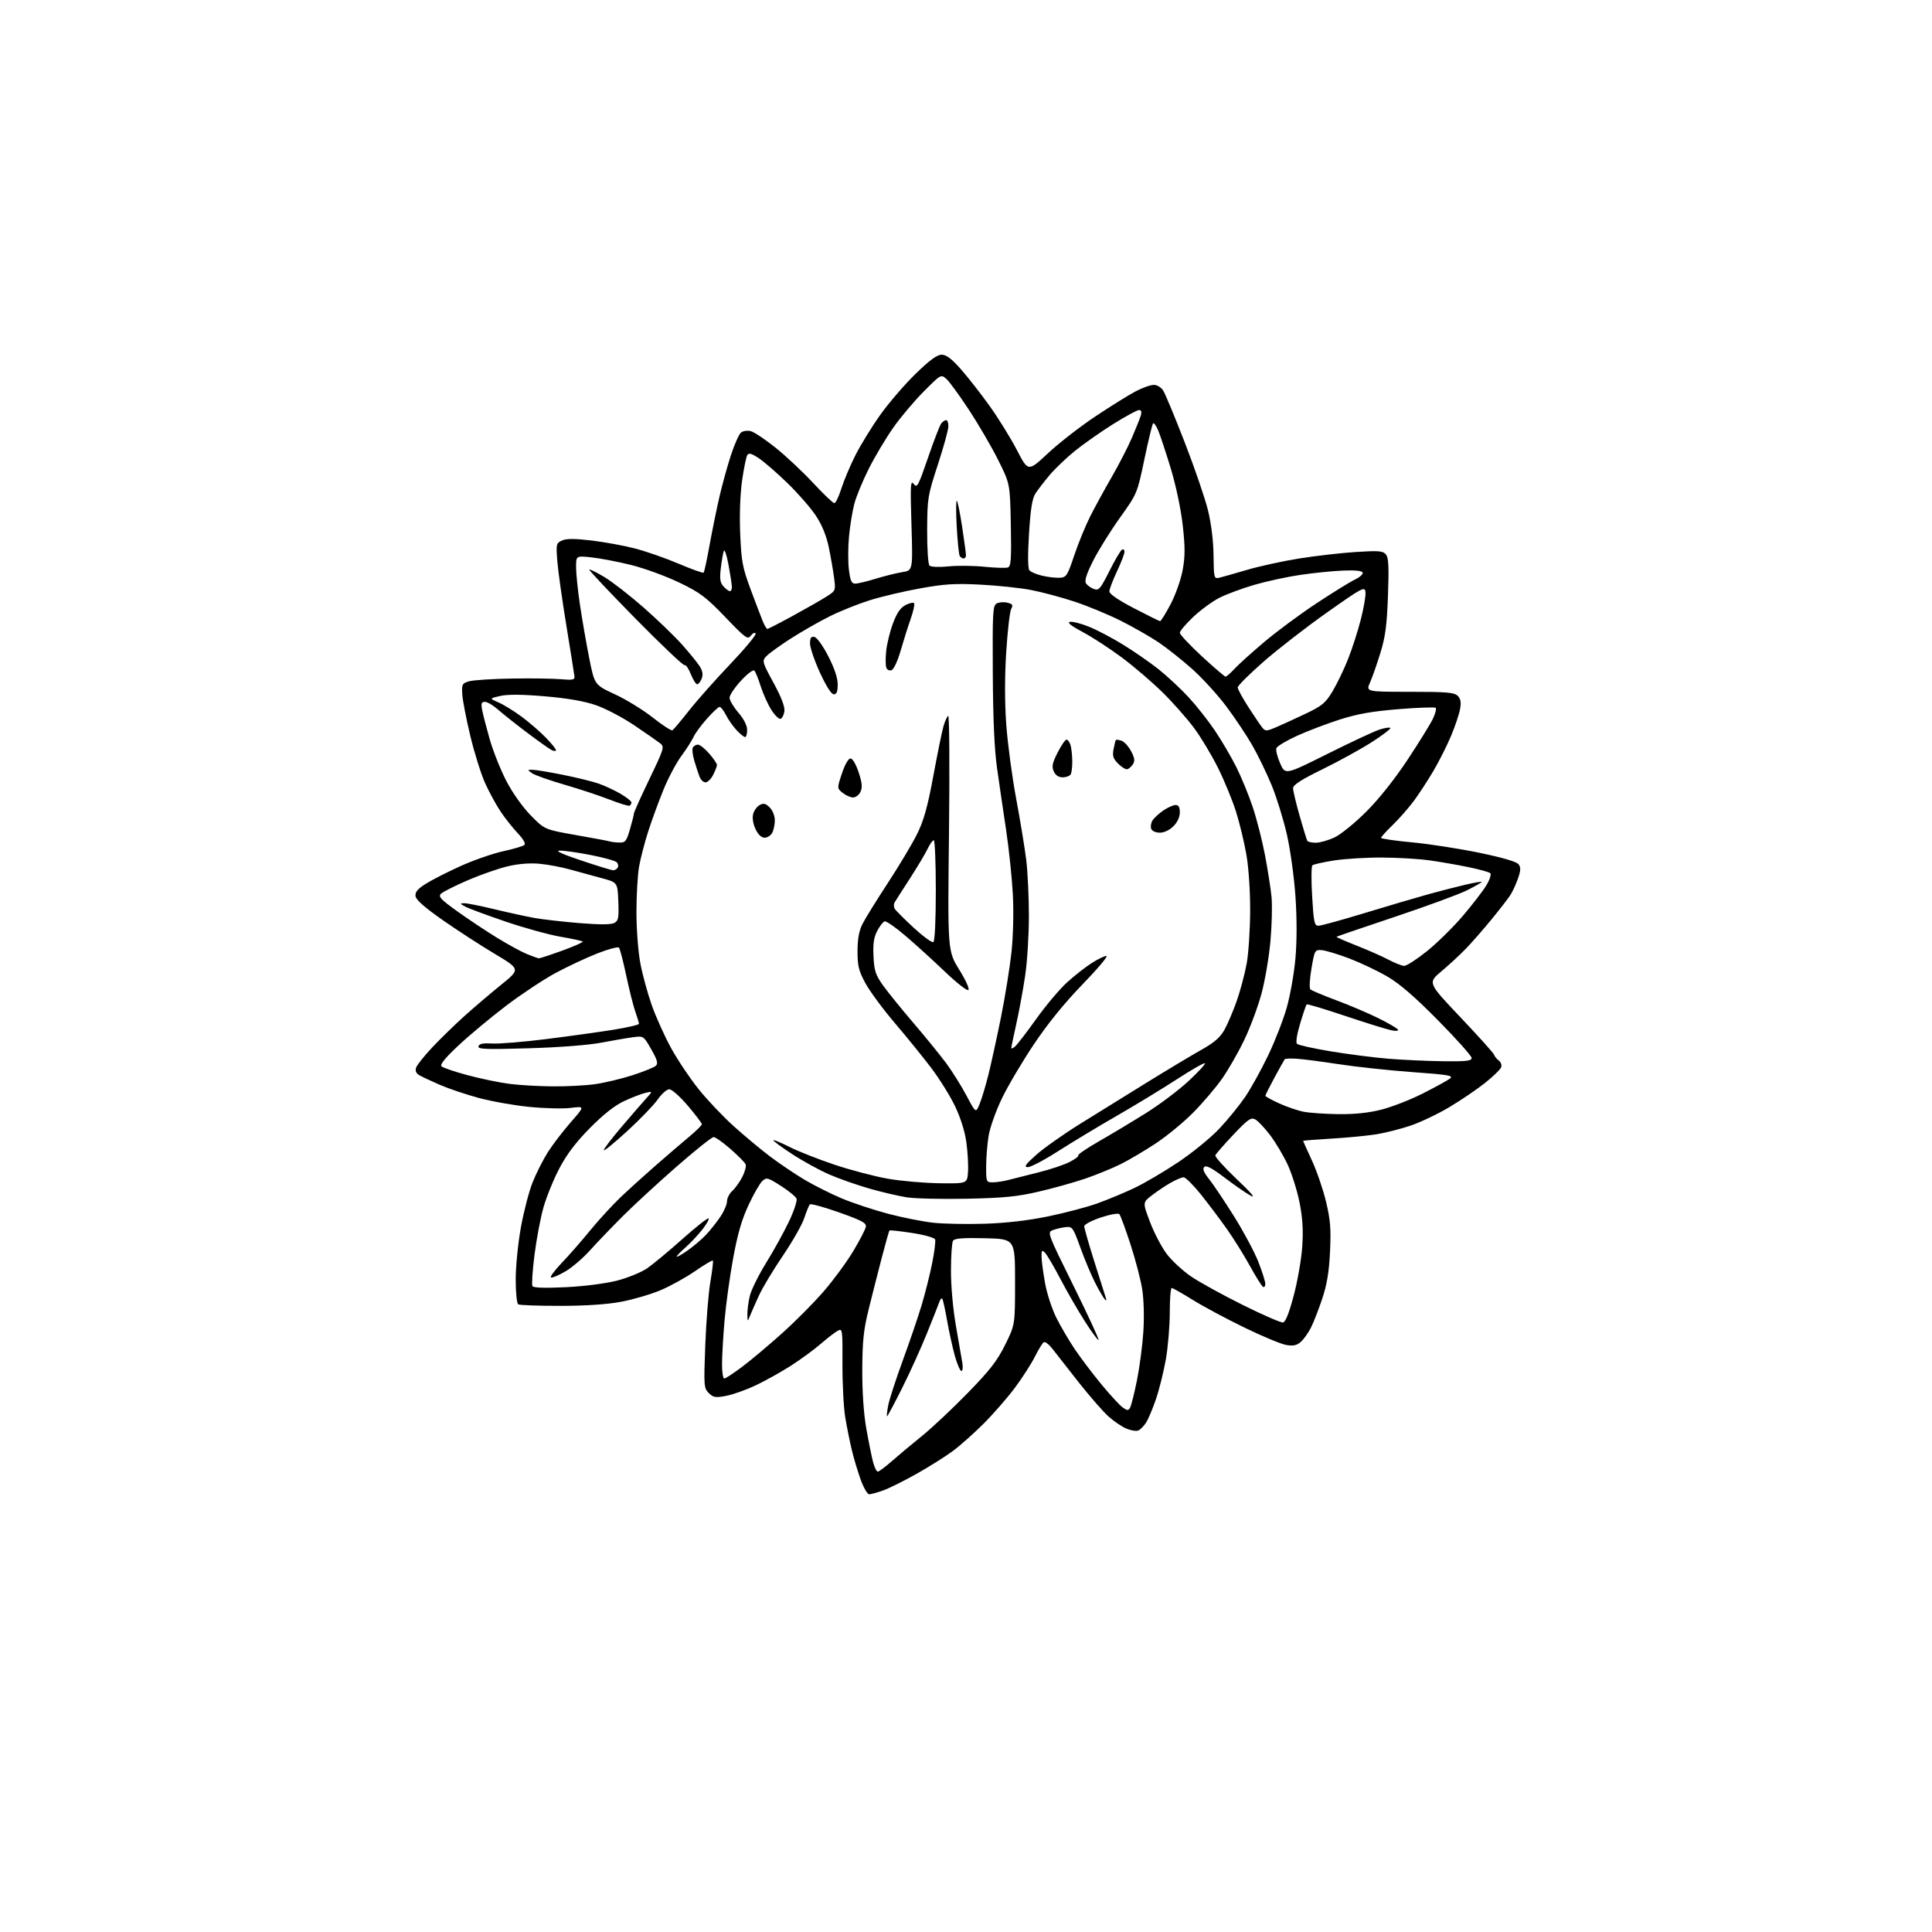 <?xml version="1.0" encoding="UTF-8" standalone="no"?>
<svg 
  version="1.1" 
  xmlns="http://www.w3.org/2000/svg" 
  xmlns:xlink="http://www.w3.org/1999/xlink" 
  xmlns:svg="http://www.w3.org/2000/svg"
  xmlns:rdf="http://www.w3.org/1999/02/22-rdf-syntax-ns#"
  xmlns:cc="http://creativecommons.org/ns#"
  xmlns:dc="http://purl.org/dc/elements/1.1/"
  viewBox="0 0 768 768"
  width="768"
  height="768"
>
<style>svg {background-color: white; }</style>"
<path stroke="none" fill="black" fill-rule="evenodd" d="M345.50,594.00C344.81,594.00 343.30,591.41 342.16,588.25C341.01,585.09 339.42,579.80 338.63,576.50C337.83,573.20 336.66,567.35 336.01,563.50C335.36,559.65 334.86,550.08 334.89,542.23C334.95,528.45 334.88,527.99 333.03,528.99C331.97,529.55 328.94,531.89 326.30,534.17C323.66,536.46 318.35,540.35 314.50,542.83C310.65,545.30 304.35,548.82 300.50,550.65C296.65,552.48 291.31,554.38 288.64,554.88C284.38,555.67 283.53,555.53 281.74,553.74C279.80,551.80 279.74,550.94 280.36,534.60C280.72,525.20 281.63,513.90 282.39,509.50C283.14,505.10 283.59,501.31 283.38,501.09C283.17,500.86 279.96,502.77 276.25,505.33C272.53,507.89 266.34,511.31 262.50,512.92C258.65,514.53 251.68,516.57 247.00,517.46C241.47,518.51 232.99,519.09 222.76,519.10C214.10,519.11 206.56,518.84 206.01,518.50C205.45,518.16 205.00,513.75 205.00,508.62C205.00,503.52 205.92,494.23 207.05,487.97C208.17,481.72 210.27,473.65 211.70,470.05C213.13,466.45 215.87,461.02 217.79,458.00C219.71,454.98 223.81,449.62 226.89,446.10C232.50,439.71 232.50,439.71 226.92,440.40C223.85,440.79 216.42,440.61 210.42,440.01C204.41,439.42 195.37,437.81 190.32,436.45C185.27,435.09 178.30,432.74 174.82,431.23C171.34,429.72 167.66,427.99 166.64,427.39C165.39,426.65 164.98,425.67 165.41,424.40C165.77,423.35 168.63,419.76 171.78,416.40C174.93,413.05 180.65,407.47 184.50,404.00C188.35,400.54 194.96,394.90 199.18,391.49C206.87,385.27 206.87,385.27 196.68,379.18C191.08,375.83 181.78,369.80 176.00,365.77C168.95,360.84 165.40,357.73 165.19,356.27C164.95,354.64 165.95,353.42 169.19,351.36C171.56,349.85 177.77,346.68 182.99,344.32C188.21,341.96 195.86,339.29 199.99,338.39C204.12,337.50 207.93,336.36 208.45,335.88C209.04,335.34 208.03,333.55 205.84,331.25C203.89,329.19 200.83,325.33 199.05,322.69C197.27,320.04 194.50,314.96 192.88,311.40C191.26,307.83 188.62,299.42 187.00,292.71C185.38,285.99 183.93,278.52 183.77,276.10C183.52,271.97 183.69,271.64 186.50,270.82C188.15,270.35 195.80,269.85 203.50,269.73C211.20,269.60 219.97,269.73 223.00,270.00C227.48,270.41 228.48,270.22 228.37,269.00C228.29,268.18 226.86,259.18 225.19,249.00C223.52,238.82 221.88,227.23 221.56,223.23C221.01,216.25 221.08,215.92 223.41,214.86C225.17,214.06 228.36,214.06 235.16,214.86C240.30,215.47 248.10,216.90 252.50,218.05C256.90,219.19 264.71,221.93 269.86,224.12C275.01,226.31 279.44,227.89 279.71,227.63C279.97,227.36 281.02,222.50 282.04,216.82C283.07,211.15 284.84,202.45 285.98,197.50C287.13,192.55 289.20,185.05 290.59,180.83C291.98,176.60 293.76,172.62 294.54,171.96C295.33,171.31 297.08,171.05 298.44,171.39C299.79,171.73 304.27,174.73 308.40,178.05C312.53,181.37 319.24,187.67 323.30,192.05C327.37,196.42 331.13,200.00 331.66,200.00C332.20,200.00 333.45,197.41 334.44,194.25C335.43,191.09 337.94,185.12 340.02,181.00C342.10,176.88 346.56,169.62 349.94,164.88C353.32,160.14 359.62,152.83 363.93,148.63C369.55,143.16 372.49,141.00 374.33,141.00C376.19,141.00 378.28,142.59 382.05,146.87C384.90,150.10 390.06,156.72 393.53,161.57C396.99,166.43 401.83,174.26 404.27,178.97C408.71,187.54 408.71,187.54 416.60,180.17C420.95,176.11 429.45,169.50 435.50,165.48C441.55,161.45 448.70,157.00 451.40,155.58C454.09,154.16 457.35,153.00 458.63,153.00C459.95,153.00 461.57,153.97 462.39,155.25C463.18,156.49 467.04,165.79 470.97,175.91C474.90,186.04 479.06,198.19 480.21,202.91C481.50,208.20 482.34,215.08 482.40,220.82C482.49,229.59 482.62,230.11 484.50,229.70C485.60,229.45 490.55,228.06 495.50,226.59C500.45,225.12 509.90,223.05 516.50,222.00C523.10,220.95 533.24,219.79 539.03,219.42C548.09,218.85 549.74,218.98 550.91,220.39C551.98,221.68 552.16,225.21 551.74,236.77C551.31,248.52 550.71,253.12 548.74,259.50C547.39,263.90 545.54,269.19 544.63,271.25C542.97,275.00 542.97,275.00 560.42,275.00C575.06,275.00 578.11,275.26 579.46,276.60C580.63,277.77 580.88,279.17 580.40,281.85C580.05,283.86 578.44,288.65 576.83,292.50C575.22,296.35 572.05,302.65 569.78,306.50C567.51,310.35 563.98,315.75 561.93,318.50C559.88,321.25 556.14,325.51 553.61,327.96C551.07,330.41 549.00,332.70 549.00,333.06C549.00,333.41 554.51,334.21 561.25,334.84C567.99,335.47 580.02,337.33 588.00,338.98C597.37,340.92 602.92,342.54 603.67,343.58C604.59,344.82 604.52,346.11 603.39,349.32C602.58,351.60 601.20,354.58 600.31,355.93C599.42,357.29 596.10,361.57 592.92,365.45C589.75,369.33 585.21,374.52 582.82,377.00C580.44,379.48 576.03,383.56 573.01,386.09C567.54,390.67 567.54,390.67 580.52,404.35C587.66,411.87 593.69,418.58 593.91,419.26C594.14,419.94 595.00,421.00 595.82,421.61C596.65,422.22 597.05,423.42 596.72,424.30C596.38,425.17 593.49,427.96 590.30,430.50C587.11,433.04 580.74,437.36 576.15,440.10C571.56,442.84 564.58,446.16 560.65,447.48C556.72,448.80 550.62,450.34 547.10,450.91C543.59,451.47 535.60,452.24 529.35,452.61C523.11,452.99 518.00,453.39 518.00,453.51C518.00,453.62 519.58,457.13 521.51,461.31C523.44,465.48 525.96,472.86 527.12,477.70C528.85,484.91 529.13,488.49 528.71,497.50C528.32,505.62 527.51,510.54 525.59,516.31C524.15,520.60 522.14,525.77 521.10,527.81C520.06,529.84 518.28,532.35 517.13,533.38C515.55,534.81 514.16,535.12 511.38,534.67C509.37,534.35 501.82,531.21 494.61,527.70C487.40,524.20 478.14,519.23 474.03,516.66C469.92,514.10 466.20,512.00 465.78,512.00C465.35,512.00 465.00,516.39 465.00,521.75C465.00,527.11 464.30,535.44 463.46,540.26C462.62,545.08 460.86,552.19 459.55,556.06C458.24,559.93 456.43,564.23 455.52,565.60C454.62,566.98 453.23,568.36 452.42,568.67C451.62,568.98 449.51,568.63 447.74,567.89C445.97,567.16 442.75,564.97 440.60,563.03C438.45,561.09 433.14,555.00 428.80,549.50C424.46,544.00 419.78,538.03 418.40,536.23C417.01,534.43 415.45,533.22 414.92,533.55C414.39,533.87 412.80,536.47 411.37,539.32C409.95,542.17 406.36,547.74 403.40,551.71C400.44,555.67 394.86,562.07 391.00,565.93C387.14,569.79 381.62,574.69 378.74,576.82C375.86,578.96 369.40,583.02 364.39,585.85C359.38,588.67 353.36,591.67 351.01,592.49C348.67,593.32 346.18,594.00 345.50,594.00zM348.93,585.00C349.40,585.00 351.97,583.08 354.64,580.73C357.31,578.38 362.65,573.92 366.50,570.82C370.35,567.72 378.48,560.08 384.58,553.84C393.52,544.68 396.40,540.97 399.58,534.55C403.50,526.61 403.50,526.61 403.50,509.55C403.50,492.50 403.50,492.50 391.58,492.22C382.72,492.01 379.45,492.26 378.84,493.22C378.40,493.92 378.02,499.26 378.02,505.08C378.01,511.23 378.83,520.42 380.00,527.08C381.09,533.36 382.24,539.96 382.54,541.75C382.84,543.54 382.68,545.00 382.18,545.00C381.67,545.00 380.51,542.32 379.59,539.05C378.67,535.77 377.28,529.41 376.48,524.90C375.69,520.40 374.82,516.49 374.54,516.21C374.27,515.94 373.75,516.57 373.38,517.61C373.02,518.65 370.79,524.28 368.43,530.13C366.07,535.98 361.63,545.76 358.56,551.88C355.49,558.00 352.82,563.00 352.62,563.00C352.42,563.00 352.62,561.09 353.06,558.75C353.50,556.41 356.08,548.42 358.80,541.00C361.52,533.58 364.90,523.67 366.31,519.00C367.72,514.33 369.62,506.77 370.53,502.22C371.45,497.67 371.98,493.38 371.72,492.70C371.45,492.00 367.45,490.87 362.56,490.12C357.78,489.39 353.73,488.95 353.56,489.15C353.39,489.34 352.01,494.23 350.51,500.00C349.00,505.77 346.66,515.00 345.30,520.50C343.29,528.63 342.82,533.11 342.77,544.50C342.74,553.42 343.32,561.95 344.39,568.00C345.32,573.23 346.52,579.19 347.07,581.25C347.63,583.31 348.46,585.00 348.93,585.00zM449.24,559.54C449.68,558.74 450.90,553.91 451.94,548.80C452.98,543.68 454.13,535.00 454.49,529.50C454.88,523.60 454.70,516.63 454.04,512.50C453.44,508.65 451.32,500.55 449.34,494.50C447.37,488.45 445.40,483.11 444.96,482.64C444.53,482.17 441.21,482.76 437.59,483.97C433.97,485.18 431.00,486.74 431.00,487.45C431.00,488.16 432.82,494.54 435.05,501.62C437.28,508.71 439.34,515.17 439.61,516.00C439.94,516.98 439.78,517.15 439.16,516.50C438.64,515.95 436.96,513.07 435.42,510.10C433.89,507.13 431.23,500.83 429.52,496.10C426.57,487.92 426.28,487.51 423.65,487.80C422.13,487.96 419.83,488.49 418.55,488.98C416.24,489.86 416.32,490.07 426.68,511.03C432.43,522.67 436.94,532.39 436.69,532.64C436.45,532.88 434.01,529.58 431.27,525.29C428.53,521.01 424.17,513.45 421.58,508.50C418.99,503.55 416.23,498.84 415.44,498.04C414.18,496.76 414.00,496.95 414.03,499.54C414.05,501.17 414.68,505.89 415.42,510.04C416.16,514.19 418.20,520.43 419.96,523.92C421.72,527.40 425.01,533.01 427.27,536.37C429.54,539.74 434.27,545.99 437.79,550.26C441.31,554.53 445.14,558.69 446.31,559.50C448.15,560.79 448.53,560.80 449.24,559.54zM287.90,548.00C288.40,548.00 291.61,545.89 295.05,543.30C298.49,540.72 305.62,534.73 310.90,529.99C316.18,525.26 323.66,517.72 327.52,513.24C331.39,508.76 336.65,501.58 339.21,497.30C341.78,493.01 344.01,488.67 344.19,487.66C344.44,486.14 342.56,485.13 333.52,481.94C327.48,479.80 322.26,478.38 321.91,478.78C321.55,479.17 320.56,481.62 319.70,484.22C318.85,486.82 315.00,493.57 311.17,499.22C307.33,504.87 303.06,511.98 301.69,515.00C300.31,518.02 298.72,521.62 298.16,523.00C297.14,525.50 297.14,525.50 297.09,522.50C297.07,520.85 297.49,517.57 298.04,515.22C298.58,512.87 301.50,506.94 304.52,502.05C307.55,497.16 311.64,489.75 313.62,485.58C315.60,481.42 316.96,477.34 316.64,476.51C316.33,475.69 313.54,473.40 310.45,471.43C305.25,468.10 304.71,467.95 303.07,469.44C302.09,470.32 299.63,474.59 297.60,478.93C294.91,484.65 293.22,490.47 291.44,500.15C290.10,507.49 288.55,518.67 288.01,525.00C287.47,531.33 287.02,539.09 287.02,542.25C287.01,545.41 287.41,548.00 287.90,548.00zM510.00,525.71C511.01,525.55 512.42,522.03 514.28,514.99C515.82,509.22 517.34,500.43 517.67,495.46C518.10,488.93 517.80,484.09 516.58,477.96C515.65,473.31 513.54,466.58 511.89,463.01C510.24,459.45 507.11,454.17 504.93,451.29C502.76,448.42 500.09,445.58 499.00,445.00C497.28,444.08 496.14,444.87 490.26,451.08C486.54,455.01 483.33,458.69 483.11,459.27C482.90,459.84 486.73,464.09 491.61,468.72C497.38,474.17 499.33,476.49 497.18,475.31C495.35,474.32 490.69,471.09 486.82,468.15C481.79,464.33 479.49,463.11 478.71,463.89C477.94,464.66 478.49,466.04 480.64,468.73C482.30,470.80 486.74,477.43 490.51,483.45C494.28,489.47 498.62,497.57 500.15,501.45C501.68,505.33 502.95,509.31 502.97,510.31C502.98,511.30 502.58,511.86 502.06,511.54C501.54,511.21 499.20,507.48 496.86,503.23C494.52,498.98 490.39,492.35 487.67,488.50C484.95,484.65 480.30,478.46 477.32,474.75C474.35,471.04 471.28,468.00 470.51,468.00C469.74,468.00 467.40,468.98 465.31,470.19C463.21,471.39 459.86,473.64 457.85,475.19C454.20,478.01 454.20,478.01 457.18,485.84C458.81,490.15 461.81,495.85 463.83,498.51C465.85,501.17 470.19,505.18 473.48,507.42C476.77,509.67 485.99,514.75 493.98,518.72C501.97,522.69 509.18,525.83 510.00,525.71zM224.90,511.68C232.24,511.32 240.74,510.23 245.27,509.07C249.54,507.97 254.94,505.76 257.27,504.16C259.59,502.56 265.91,497.31 271.30,492.50C276.69,487.70 281.35,484.02 281.67,484.33C281.98,484.65 280.83,486.68 279.11,488.86C277.39,491.03 274.41,494.18 272.49,495.87C270.57,497.56 269.00,499.20 269.00,499.52C269.00,499.84 270.91,498.77 273.25,497.14C275.59,495.52 278.92,492.69 280.65,490.85C282.38,489.01 284.97,485.75 286.40,483.61C287.83,481.47 289.00,478.73 289.00,477.52C289.00,476.30 289.95,474.45 291.11,473.40C292.26,472.36 294.06,469.84 295.10,467.81C296.13,465.78 296.72,463.53 296.39,462.81C296.07,462.09 293.37,459.36 290.39,456.75C287.41,454.14 284.39,452.00 283.68,452.00C282.96,452.00 276.34,457.29 268.95,463.75C261.56,470.21 251.91,479.10 247.51,483.50C243.10,487.91 237.25,494.01 234.50,497.07C231.75,500.13 227.37,503.88 224.76,505.40C222.16,506.93 219.58,508.02 219.04,507.84C218.50,507.65 220.43,505.02 223.32,502.00C226.22,498.98 231.34,493.12 234.70,489.00C238.07,484.88 243.45,479.01 246.66,475.96C249.87,472.91 256.10,467.26 260.50,463.42C264.90,459.57 270.86,454.45 273.75,452.05C276.64,449.65 279.00,447.33 279.00,446.90C279.00,446.47 276.50,443.16 273.44,439.56C270.38,435.95 267.06,433.00 266.07,433.00C265.08,433.00 263.02,434.80 261.50,437.00C259.97,439.21 254.51,444.88 249.36,449.60C244.21,454.33 240.00,457.75 240.00,457.22C240.00,456.68 243.22,452.47 247.15,447.87C251.08,443.27 255.46,438.20 256.90,436.61C259.50,433.73 259.50,433.73 256.53,434.44C254.90,434.83 251.08,436.31 248.03,437.73C244.35,439.45 239.83,443.02 234.50,448.42C228.86,454.13 225.27,458.88 222.32,464.51C220.02,468.91 217.19,475.88 216.03,480.00C214.86,484.12 213.26,492.61 212.47,498.86C211.67,505.12 211.31,510.69 211.66,511.26C212.08,511.94 216.66,512.08 224.90,511.68zM391.50,486.45C400.00,486.18 408.71,485.17 416.66,483.53C423.35,482.15 432.12,479.84 436.16,478.39C440.20,476.94 446.79,474.21 450.80,472.31C454.82,470.41 462.73,465.77 468.39,461.98C474.04,458.20 481.43,452.16 484.79,448.56C488.16,444.97 492.75,439.31 495.00,436.00C497.25,432.68 501.31,425.36 504.02,419.73C506.73,414.11 510.09,405.50 511.48,400.61C512.88,395.72 514.44,386.86 514.96,380.91C515.56,374.08 515.56,365.01 514.96,356.30C514.44,348.71 512.91,337.66 511.56,331.75C510.21,325.83 507.52,317.10 505.58,312.34C503.64,307.59 500.17,300.41 497.88,296.40C495.58,292.38 490.88,285.34 487.43,280.74C483.98,276.14 477.86,269.45 473.83,265.87C469.80,262.28 463.80,257.53 460.50,255.31C457.20,253.09 450.45,249.24 445.50,246.75C440.55,244.27 432.23,240.83 427.00,239.11C421.77,237.40 414.01,235.32 409.74,234.51C405.48,233.70 396.48,232.75 389.74,232.40C379.65,231.88 375.45,232.14 365.81,233.88C359.38,235.04 350.38,237.16 345.81,238.59C341.24,240.02 334.08,242.88 329.91,244.96C325.73,247.03 318.72,251.03 314.32,253.85C309.92,256.68 305.53,259.86 304.57,260.92C302.89,262.78 303.00,263.19 307.48,271.41C310.52,276.99 312.03,280.89 311.82,282.65C311.64,284.13 310.96,285.52 310.30,285.74C309.65,285.95 307.98,284.35 306.61,282.17C305.24,280.00 303.35,275.80 302.41,272.86C301.48,269.91 300.34,267.09 299.89,266.59C299.43,266.07 297.12,267.80 294.55,270.59C292.06,273.29 290.02,276.33 290.01,277.34C290.00,278.35 291.57,281.02 293.50,283.27C295.71,285.85 297.00,288.40 297.00,290.18C297.00,291.73 296.63,293.00 296.19,293.00C295.74,293.00 294.22,291.76 292.80,290.25C291.39,288.74 289.49,286.04 288.59,284.25C287.69,282.46 286.55,281.00 286.06,281.00C285.57,281.00 283.28,283.14 280.97,285.75C278.65,288.36 276.26,291.62 275.66,293.00C275.05,294.38 272.89,297.75 270.86,300.50C268.83,303.25 265.61,309.32 263.71,314.00C261.81,318.68 259.09,326.10 257.67,330.50C256.26,334.90 254.63,341.17 254.05,344.43C253.47,347.70 253.00,355.86 253.00,362.57C253.00,369.42 253.68,378.37 254.55,382.95C255.40,387.45 257.45,394.94 259.09,399.60C260.74,404.26 264.18,411.89 266.74,416.57C269.30,421.25 274.21,428.59 277.65,432.88C281.08,437.18 287.41,443.85 291.70,447.71C295.99,451.57 302.52,457.01 306.22,459.80C309.92,462.59 316.05,466.72 319.85,468.98C323.65,471.24 330.30,474.57 334.63,476.39C338.96,478.21 347.23,480.95 353.00,482.48C358.77,484.00 366.88,485.61 371.00,486.06C375.12,486.50 384.35,486.68 391.50,486.45zM384.50,476.51C374.60,476.72 363.80,476.47 360.50,475.96C357.20,475.45 350.49,473.88 345.60,472.48C340.70,471.08 333.50,468.55 329.60,466.85C325.69,465.15 319.02,461.48 314.77,458.69C310.52,455.91 307.21,453.46 307.42,453.25C307.63,453.04 310.60,454.28 314.02,456.01C317.44,457.73 325.47,460.90 331.87,463.03C338.27,465.17 347.77,467.66 353.00,468.57C358.23,469.48 367.45,470.28 373.50,470.36C384.50,470.50 384.50,470.50 384.80,465.77C384.97,463.16 384.67,457.89 384.14,454.05C383.54,449.71 381.82,444.26 379.60,439.64C377.63,435.55 373.34,428.67 370.05,424.35C366.77,420.03 360.25,412.00 355.56,406.50C350.88,401.00 345.65,393.90 343.95,390.73C341.34,385.85 340.86,383.89 340.88,378.03C340.90,373.10 341.48,369.97 342.92,367.16C344.03,364.99 348.57,357.65 353.02,350.86C357.48,344.06 362.67,335.35 364.58,331.50C367.23,326.14 368.73,320.76 371.00,308.50C372.63,299.70 374.44,290.83 375.02,288.79C375.60,286.74 376.46,284.84 376.92,284.55C377.39,284.26 377.53,305.16 377.24,331.00C376.70,377.99 376.70,377.99 381.31,385.46C384.02,389.84 385.50,393.19 384.91,393.55C384.36,393.90 380.21,390.65 375.70,386.33C371.19,382.01 364.20,375.65 360.16,372.19C356.13,368.72 352.30,366.06 351.66,366.26C351.02,366.46 349.69,368.17 348.70,370.06C347.35,372.63 346.98,375.19 347.23,380.18C347.51,385.90 348.05,387.55 350.99,391.68C352.88,394.33 358.33,401.06 363.09,406.62C367.85,412.19 373.71,419.39 376.11,422.62C378.51,425.86 382.14,431.65 384.18,435.50C387.89,442.50 387.89,442.50 389.37,438.96C390.18,437.02 391.75,431.84 392.85,427.46C393.95,423.08 396.21,412.75 397.88,404.50C399.54,396.25 401.43,384.55 402.08,378.50C402.77,372.03 402.99,362.56 402.62,355.50C402.27,348.90 401.07,337.43 399.95,330.00C398.83,322.57 397.22,311.55 396.36,305.50C395.29,298.03 394.75,285.89 394.65,267.65C394.51,243.13 394.65,240.72 396.23,239.88C397.18,239.37 399.08,239.23 400.46,239.58C402.54,240.10 402.79,240.52 401.96,242.08C401.41,243.10 400.52,250.78 399.99,259.14C399.37,268.96 399.37,279.15 400.00,287.95C400.53,295.44 402.31,308.75 403.95,317.53C405.59,326.31 407.39,337.31 407.96,341.97C408.53,346.63 409.00,356.65 409.00,364.23C409.00,371.81 408.32,382.53 407.49,388.05C406.66,393.57 405.09,402.12 403.99,407.04C402.90,411.95 402.00,416.26 402.00,416.61C402.00,416.96 402.67,416.69 403.48,416.01C404.30,415.34 408.10,410.40 411.92,405.04C415.75,399.68 421.27,393.13 424.19,390.49C427.11,387.85 431.50,384.41 433.95,382.84C436.39,381.28 439.04,380.00 439.83,380.00C440.62,380.00 436.34,385.09 430.31,391.31C423.17,398.68 416.46,406.95 411.03,415.06C406.45,421.90 400.73,431.55 398.34,436.50C395.93,441.46 393.53,448.19 392.99,451.50C392.45,454.80 392.01,460.31 392.01,463.75C392.00,469.84 392.07,470.00 394.63,470.00C396.08,470.00 398.90,469.57 400.88,469.05C402.87,468.53 408.24,467.17 412.80,466.04C417.37,464.91 422.93,463.06 425.15,461.92C427.37,460.79 428.94,459.61 428.63,459.29C428.32,458.98 431.98,456.48 436.78,453.73C441.58,450.98 449.92,445.98 455.32,442.61C460.73,439.25 468.38,433.51 472.32,429.86C476.27,426.21 479.26,422.97 478.98,422.67C478.69,422.37 473.74,425.18 467.98,428.93C462.21,432.68 451.43,439.24 444.00,443.52C436.57,447.79 426.03,454.15 420.58,457.64C415.12,461.14 409.72,463.98 408.58,463.96C406.91,463.92 407.56,462.96 411.86,459.11C414.81,456.47 422.69,450.91 429.36,446.75C436.04,442.60 448.02,435.17 456.00,430.25C463.98,425.32 473.65,419.52 477.50,417.35C482.77,414.39 485.07,412.39 486.79,409.27C488.04,407.00 490.23,401.84 491.65,397.82C493.06,393.79 494.83,387.12 495.58,383.00C496.32,378.88 496.94,369.43 496.96,362.00C496.98,354.13 496.35,344.80 495.44,339.63C494.59,334.75 492.74,327.10 491.33,322.63C489.92,318.16 486.72,310.36 484.21,305.30C481.70,300.24 477.38,293.04 474.59,289.30C471.81,285.56 466.20,279.22 462.13,275.22C458.06,271.21 450.85,265.03 446.11,261.49C441.38,257.94 434.35,253.36 430.50,251.31C425.77,248.78 424.09,247.45 425.32,247.20C426.32,246.99 429.70,247.85 432.82,249.10C435.94,250.35 442.08,253.57 446.46,256.27C450.84,258.96 457.20,263.38 460.60,266.08C464.00,268.79 469.32,273.74 472.42,277.09C475.52,280.44 480.23,286.40 482.89,290.34C485.55,294.28 489.37,300.78 491.39,304.79C493.41,308.80 496.37,316.00 497.97,320.79C499.57,325.58 501.77,334.23 502.87,340.00C503.96,345.77 505.13,353.21 505.45,356.52C505.78,359.84 505.59,367.71 505.03,374.02C504.47,380.34 502.87,389.76 501.47,394.96C500.07,400.17 496.97,408.50 494.58,413.46C492.20,418.43 488.20,425.39 485.70,428.93C483.19,432.47 478.08,438.47 474.32,442.27C470.57,446.07 463.90,451.56 459.50,454.48C455.10,457.39 448.80,461.12 445.50,462.76C442.20,464.40 435.92,466.97 431.55,468.47C427.17,469.97 418.85,472.31 413.05,473.66C404.46,475.67 399.16,476.20 384.50,476.51zM532.09,442.89C538.60,442.96 544.10,442.38 549.21,441.07C553.36,440.01 560.74,437.13 565.62,434.66C570.51,432.19 575.33,429.54 576.34,428.78C577.95,427.56 576.08,427.24 561.34,426.17C552.08,425.49 538.88,424.07 532.00,423.01C525.13,421.95 517.60,420.98 515.28,420.85C512.95,420.72 510.89,420.81 510.70,421.06C510.50,421.30 508.69,424.55 506.67,428.28C504.65,432.02 503.00,435.30 503.00,435.59C503.00,435.88 505.44,437.23 508.43,438.59C511.41,439.96 515.80,441.46 518.18,441.93C520.55,442.40 526.82,442.83 532.09,442.89zM219.50,431.85C225.00,431.91 232.65,431.52 236.50,430.98C240.35,430.43 247.10,428.82 251.50,427.40C255.90,425.97 260.05,424.28 260.72,423.65C261.68,422.74 261.28,421.32 258.88,417.12C255.83,411.77 255.82,411.76 251.66,412.31C249.37,412.61 243.68,413.58 239.00,414.48C233.94,415.45 222.24,416.35 210.12,416.71C192.88,417.21 189.81,417.09 190.21,415.90C190.56,414.89 192.06,414.59 195.59,414.81C198.29,414.99 207.93,414.20 217.00,413.07C226.07,411.93 238.11,410.26 243.75,409.36C249.39,408.45 254.00,407.38 254.00,406.98C254.00,406.58 253.35,404.40 252.55,402.14C251.75,399.88 250.12,393.41 248.93,387.76C247.74,382.12 246.44,377.14 246.04,376.70C245.63,376.26 241.75,377.30 237.40,379.02C233.06,380.73 225.68,384.19 221.00,386.69C216.32,389.20 207.55,395.00 201.50,399.57C195.45,404.15 186.90,411.25 182.50,415.36C177.02,420.47 174.82,423.15 175.51,423.87C176.07,424.45 180.79,426.05 186.01,427.44C191.23,428.83 198.65,430.36 202.50,430.85C206.35,431.35 214.00,431.80 219.50,431.85zM573.75,421.86C582.90,421.97 585.00,421.73 585.00,420.57C585.00,419.78 579.04,413.10 571.75,405.71C562.46,396.29 556.41,391.06 551.50,388.19C547.65,385.94 540.83,382.71 536.36,381.00C531.88,379.30 526.95,377.81 525.41,377.70C522.68,377.50 522.58,377.68 521.33,384.98C520.63,389.09 520.42,392.82 520.87,393.27C521.32,393.72 525.92,395.66 531.10,397.59C536.27,399.51 543.77,402.69 547.77,404.67C551.77,406.64 555.31,408.70 555.65,409.24C556.03,409.85 554.99,409.95 552.88,409.50C551.02,409.11 542.82,406.56 534.66,403.82C526.50,401.08 519.64,399.03 519.41,399.26C519.18,399.48 518.02,402.91 516.83,406.87C515.53,411.20 515.03,414.42 515.58,414.95C516.09,415.44 522.12,416.78 529.00,417.93C535.88,419.07 546.23,420.40 552.00,420.87C557.77,421.34 567.56,421.78 573.75,421.86zM558.18,383.95C559.11,383.98 563.16,381.37 567.18,378.15C571.21,374.93 577.65,368.60 581.50,364.08C585.35,359.56 589.57,354.07 590.89,351.87C592.23,349.62 592.89,347.53 592.39,347.09C591.90,346.65 587.90,345.55 583.50,344.65C579.10,343.74 572.15,342.54 568.06,341.98C563.96,341.41 555.57,340.92 549.42,340.89C543.26,340.85 534.69,341.37 530.36,342.04C526.04,342.72 522.14,343.59 521.70,343.98C521.26,344.38 521.21,349.94 521.60,356.35C522.21,366.66 522.50,368.00 524.10,368.00C525.10,368.00 533.47,365.70 542.70,362.88C551.94,360.07 563.33,356.71 568.00,355.42C572.67,354.13 579.31,352.43 582.75,351.63C586.19,350.83 589.00,350.36 589.00,350.57C589.00,350.79 586.41,352.27 583.25,353.87C580.09,355.46 567.16,360.22 554.52,364.44C541.89,368.67 531.43,372.24 531.28,372.38C531.14,372.53 534.73,374.10 539.26,375.89C543.79,377.67 549.52,380.20 552.00,381.52C554.48,382.83 557.26,383.93 558.18,383.95zM214.20,380.95C214.58,380.98 218.77,379.60 223.50,377.89C228.23,376.17 231.89,374.55 231.62,374.28C231.35,374.01 227.39,373.15 222.81,372.37C218.24,371.58 208.43,368.87 201.00,366.35C193.57,363.82 186.38,361.16 185.00,360.42C182.79,359.24 182.74,359.08 184.50,359.04C185.60,359.02 191.00,360.09 196.50,361.42C202.00,362.75 209.20,364.32 212.50,364.91C215.80,365.50 223.85,366.42 230.39,366.95C238.36,367.60 242.91,367.58 244.18,366.90C245.84,366.02 246.04,364.90 245.79,358.32C245.50,350.76 245.50,350.76 239.00,349.03C235.43,348.08 229.80,346.54 226.50,345.61C223.20,344.69 217.80,343.67 214.50,343.36C210.66,343.00 206.11,343.36 201.86,344.36C198.20,345.22 191.04,347.72 185.93,349.92C180.82,352.13 176.03,354.54 175.29,355.28C174.15,356.42 175.18,357.52 181.72,362.22C186.00,365.30 193.10,370.02 197.50,372.73C201.90,375.43 207.30,378.38 209.50,379.27C211.70,380.16 213.81,380.92 214.20,380.95zM371.02,374.49C371.61,374.13 372.00,365.84 372.00,353.94C372.00,342.97 371.63,334.00 371.19,334.00C370.74,334.00 369.63,335.55 368.73,337.44C367.83,339.33 364.67,344.62 361.72,349.19C358.76,353.76 356.02,358.06 355.62,358.74C355.22,359.43 355.25,360.57 355.70,361.29C356.14,362.01 359.55,365.41 363.27,368.85C367.00,372.28 370.49,374.82 371.02,374.49zM243.69,345.95C244.35,345.98 245.18,345.51 245.55,344.91C245.92,344.31 245.75,343.35 245.16,342.76C244.57,342.17 239.91,340.88 234.80,339.88C229.68,338.88 224.15,338.09 222.50,338.13C220.52,338.17 223.41,339.50 231.00,342.04C237.32,344.16 243.04,345.92 243.69,345.95zM246.18,334.92C248.58,334.99 249.02,334.44 250.43,329.60C251.29,326.62 252.00,323.81 252.00,323.35C252.00,322.88 254.76,316.75 258.14,309.71C264.04,297.41 264.20,296.87 262.39,295.45C261.35,294.64 256.78,291.45 252.22,288.38C247.67,285.30 240.82,281.69 237.00,280.36C232.27,278.72 225.75,277.58 216.67,276.80C207.60,276.02 201.90,275.97 198.90,276.64C194.50,277.63 194.50,277.63 198.19,279.24C200.22,280.12 204.31,282.64 207.27,284.83C210.24,287.02 214.54,290.73 216.83,293.07C219.12,295.41 221.00,297.71 221.00,298.19C221.00,298.68 220.16,298.62 219.14,298.08C218.12,297.53 213.73,294.41 209.39,291.14C205.05,287.87 199.93,283.80 198.00,282.10C196.07,280.40 193.72,279.00 192.78,279.00C191.37,279.00 191.16,279.60 191.67,282.25C192.00,284.04 193.37,289.30 194.69,293.95C196.02,298.60 198.99,306.02 201.28,310.45C203.74,315.19 207.73,320.81 210.98,324.13C216.50,329.76 216.50,329.76 229.00,331.96C235.88,333.17 241.95,334.31 242.50,334.50C243.05,334.69 244.71,334.88 246.18,334.92zM523.07,335.00C524.69,335.00 528.03,334.05 530.49,332.90C532.95,331.74 538.63,327.13 543.11,322.65C548.15,317.61 554.42,309.73 559.53,302.00C564.08,295.12 568.60,287.82 569.58,285.76C570.56,283.71 571.07,281.74 570.72,281.39C570.37,281.04 563.74,281.27 555.98,281.90C545.41,282.76 539.54,283.80 532.52,286.05C527.36,287.70 519.73,290.61 515.55,292.51C511.37,294.41 507.70,296.62 507.39,297.41C507.09,298.21 507.76,300.92 508.88,303.45C510.91,308.06 510.91,308.06 527.71,299.67C536.94,295.06 546.22,290.72 548.32,290.04C550.42,289.36 552.38,289.05 552.69,289.36C553.00,289.66 549.70,292.19 545.37,294.97C541.04,297.75 532.22,302.60 525.77,305.76C517.27,309.92 514.03,312.00 514.02,313.31C514.01,314.31 515.18,319.26 516.62,324.31C518.06,329.37 519.44,333.84 519.68,334.25C519.92,334.66 521.45,335.00 523.07,335.00zM303.95,333.00C302.68,333.00 301.38,331.78 300.35,329.61C299.37,327.55 298.98,325.20 299.38,323.63C299.73,322.22 300.91,320.58 301.99,320.01C303.54,319.17 304.38,319.38 305.98,320.98C307.13,322.13 308.00,324.32 308.00,326.07C308.00,327.75 307.53,330.00 306.96,331.07C306.40,332.13 305.04,333.00 303.95,333.00zM461.06,331.00C459.42,331.00 457.96,330.35 457.62,329.46C457.30,328.61 457.53,327.12 458.14,326.14C458.75,325.17 460.69,323.38 462.44,322.18C464.19,320.98 466.38,320.00 467.31,320.00C468.52,320.00 469.00,320.85 469.00,322.95C469.00,324.79 468.03,326.88 466.45,328.45C464.92,329.99 462.78,331.00 461.06,331.00zM250.25,320.28C249.84,320.49 246.25,319.39 242.28,317.84C238.31,316.28 230.22,313.61 224.30,311.90C218.38,310.18 212.64,308.16 211.54,307.39C209.58,306.01 209.58,306.00 211.67,306.00C212.83,306.00 218.28,306.90 223.77,308.00C229.27,309.10 235.71,310.69 238.10,311.53C240.48,312.38 244.36,314.19 246.72,315.57C249.07,316.95 251.00,318.49 251.00,318.98C251.00,319.48 250.66,320.06 250.25,320.28zM339.13,317.00C338.08,317.00 336.21,316.18 334.97,315.18C332.72,313.35 332.72,313.35 334.69,307.43C335.86,303.91 337.24,301.50 338.08,301.50C338.91,301.50 340.25,303.77 341.31,306.97C342.68,311.09 342.87,312.99 342.08,314.72C341.51,315.97 340.18,317.00 339.13,317.00zM280.45,311.00C279.63,311.00 278.56,309.99 278.08,308.75C277.60,307.51 276.66,304.64 275.98,302.36C275.30,300.08 275.06,297.72 275.43,297.11C275.81,296.50 276.72,296.00 277.46,296.00C278.19,296.00 280.19,297.59 281.90,299.53C283.60,301.48 285.00,303.53 285.00,304.08C285.00,304.64 284.31,306.43 283.47,308.05C282.64,309.67 281.28,311.00 280.45,311.00zM422.42,309.00C420.81,309.00 419.59,308.19 418.89,306.65C418.01,304.73 418.29,303.35 420.42,299.15C421.86,296.32 423.45,294.00 423.95,294.00C424.45,294.00 425.16,294.93 425.52,296.08C425.89,297.22 426.21,300.07 426.25,302.42C426.28,304.77 425.99,307.21 425.60,307.84C425.20,308.48 423.77,309.00 422.42,309.00zM448.21,305.76C447.57,305.98 445.93,305.02 444.54,303.63C442.49,301.58 442.14,300.50 442.66,297.81C443.00,295.99 443.41,294.35 443.57,294.16C443.72,293.97 444.72,294.09 445.78,294.43C446.84,294.77 448.55,296.61 449.59,298.54C451.00,301.15 451.21,302.45 450.41,303.71C449.83,304.63 448.84,305.55 448.21,305.76zM267.30,290.30C267.74,290.04 270.71,286.50 273.91,282.45C277.10,278.40 284.50,270.06 290.35,263.93C296.19,257.79 300.71,252.34 300.39,251.83C300.07,251.31 299.21,251.69 298.47,252.69C297.24,254.35 296.42,253.76 288.32,245.32C280.59,237.28 278.33,235.58 270.00,231.57C264.77,229.05 256.23,225.93 251.00,224.62C245.78,223.32 238.69,221.95 235.25,221.58C229.00,220.90 229.00,220.90 229.00,225.46C229.00,227.96 229.68,234.62 230.52,240.26C231.35,245.89 233.00,255.39 234.18,261.37C236.33,272.24 236.33,272.24 244.41,275.98C248.86,278.03 255.65,282.20 259.50,285.25C263.35,288.29 266.86,290.56 267.30,290.30zM507.32,289.07C509.62,288.08 514.88,285.67 519.00,283.71C525.56,280.59 526.90,279.48 529.70,274.82C531.46,271.89 534.24,266.12 535.87,262.00C537.51,257.88 539.81,250.73 540.98,246.12C542.15,241.51 542.97,236.65 542.80,235.32C542.52,233.05 541.57,233.55 527.50,243.48C519.25,249.30 507.89,258.11 502.25,263.05C496.61,268.00 492.00,272.59 492.01,273.27C492.01,273.95 493.94,277.49 496.30,281.15C498.66,284.81 501.16,288.49 501.86,289.33C503.00,290.71 503.57,290.68 507.32,289.07zM331.45,276.00C330.49,276.00 328.43,272.79 325.95,267.40C323.78,262.67 322.00,257.46 322.00,255.83C322.00,253.54 322.40,252.93 323.74,253.19C324.74,253.38 327.10,256.67 329.24,260.83C331.71,265.63 333.00,269.49 333.00,272.07C333.00,274.95 332.59,276.00 331.45,276.00zM277.14,272.00C276.63,272.00 275.49,270.18 274.60,267.95C273.70,265.72 272.60,264.13 272.15,264.41C271.69,264.69 262.89,256.35 252.58,245.87C242.28,235.39 234.02,226.64 234.25,226.42C234.47,226.20 237.19,227.55 240.29,229.41C243.39,231.28 250.33,236.67 255.71,241.39C261.10,246.11 267.98,252.73 271.00,256.10C274.02,259.48 277.24,263.42 278.15,264.87C279.31,266.72 279.54,268.17 278.93,269.75C278.45,270.99 277.65,272.00 277.14,272.00zM487.17,268.97C487.53,268.99 489.11,267.62 490.67,265.93C492.22,264.24 497.55,259.43 502.50,255.25C507.44,251.07 516.80,244.13 523.29,239.85C529.79,235.56 536.67,231.30 538.59,230.39C540.51,229.48 541.90,228.23 541.69,227.62C541.43,226.89 538.71,226.61 533.90,226.81C529.83,226.98 522.23,227.74 517.00,228.51C511.77,229.27 503.54,231.05 498.69,232.46C493.85,233.87 487.59,236.19 484.78,237.61C481.96,239.04 477.27,242.47 474.33,245.25C471.40,248.02 469.00,250.86 469.00,251.55C469.00,252.24 472.94,256.44 477.75,260.88C482.56,265.32 486.80,268.96 487.17,268.97zM354.45,266.38C353.57,266.72 352.67,266.31 352.33,265.42C352.00,264.56 351.98,261.53 352.28,258.68C352.58,255.83 353.80,250.91 354.99,247.74C356.54,243.60 357.96,241.55 360.02,240.49C361.60,239.67 363.11,239.38 363.39,239.83C363.67,240.28 363.04,243.09 361.99,246.07C360.93,249.06 359.15,254.72 358.02,258.65C356.88,262.63 355.30,266.05 354.45,266.38zM305.04,250.00C305.38,250.00 309.89,247.68 315.07,244.85C320.26,242.02 326.24,238.60 328.37,237.26C332.23,234.82 332.23,234.82 331.56,229.66C331.19,226.82 330.25,221.38 329.46,217.56C328.51,212.97 326.78,208.73 324.37,205.06C322.36,202.00 317.29,196.18 313.11,192.12C308.92,188.05 303.78,183.58 301.67,182.18C298.74,180.23 297.66,179.93 297.05,180.91C296.62,181.62 295.69,186.18 294.99,191.04C294.22,196.43 293.93,204.70 294.24,212.20C294.70,223.10 295.16,225.58 298.28,234.00C300.22,239.22 302.40,244.96 303.13,246.75C303.85,248.54 304.71,250.00 305.04,250.00zM461.13,246.92C461.47,246.96 463.35,243.95 465.31,240.23C467.28,236.48 469.42,230.43 470.12,226.64C471.12,221.21 471.13,217.57 470.16,208.88C469.45,202.46 467.49,193.15 465.43,186.33C463.49,179.94 461.24,173.13 460.44,171.20C459.63,169.27 458.70,167.96 458.38,168.29C458.05,168.62 456.49,175.03 454.92,182.53C452.07,196.17 452.07,196.17 445.17,205.83C441.38,211.15 436.58,218.85 434.52,222.95C431.92,228.13 431.05,230.85 431.68,231.86C432.18,232.65 433.59,233.67 434.80,234.12C436.80,234.86 437.38,234.19 440.98,227.04C443.16,222.70 445.41,218.87 445.97,218.52C446.54,218.17 447.00,218.54 447.00,219.35C447.00,220.16 445.65,223.67 444.00,227.16C442.35,230.65 441.00,234.22 441.00,235.10C441.00,236.12 444.58,238.57 450.75,241.77C456.11,244.56 460.78,246.88 461.13,246.92zM290.15,235.00C290.62,235.00 290.97,234.21 290.94,233.25C290.90,232.29 290.30,228.35 289.59,224.50C288.88,220.65 288.04,218.18 287.73,219.00C287.42,219.82 286.88,222.91 286.53,225.87C286.03,230.14 286.25,231.62 287.61,233.12C288.54,234.15 289.69,235.00 290.15,235.00zM339.97,232.00C340.97,232.00 344.65,231.12 348.14,230.04C351.64,228.97 356.38,227.79 358.68,227.43C362.87,226.77 362.87,226.77 362.32,208.63C361.83,192.66 361.94,190.72 363.22,192.39C364.55,194.12 365.02,193.25 368.92,181.89C371.25,175.08 373.63,168.95 374.20,168.26C374.78,167.57 375.64,167.00 376.12,167.00C376.61,167.00 377.00,168.10 377.00,169.45C377.00,170.80 375.12,177.66 372.81,184.70C368.78,197.03 368.62,197.99 368.56,210.70C368.53,218.28 368.93,224.30 369.50,224.84C370.07,225.39 373.28,225.52 377.00,225.15C380.57,224.79 387.05,224.86 391.39,225.30C395.73,225.74 399.92,225.86 400.71,225.56C401.88,225.11 402.08,222.11 401.82,208.65C401.50,192.30 401.50,192.30 396.81,182.90C394.23,177.73 389.01,168.78 385.22,163.00C381.43,157.22 377.36,151.65 376.19,150.62C374.06,148.75 374.02,148.77 367.21,155.62C363.44,159.40 357.98,165.88 355.09,170.00C352.19,174.12 347.82,181.44 345.39,186.26C342.96,191.08 340.35,197.41 339.59,200.33C338.83,203.25 337.88,209.09 337.49,213.31C337.09,217.53 337.08,223.46 337.46,226.49C338.01,230.90 338.51,232.00 339.97,232.00zM421.30,229.67C423.90,229.51 424.32,228.86 427.03,220.77C428.64,215.97 431.49,209.00 433.37,205.27C435.25,201.55 439.08,194.53 441.89,189.68C444.69,184.83 448.29,177.86 449.88,174.18C451.47,170.51 453.08,166.49 453.46,165.25C453.93,163.68 453.72,163.00 452.76,163.00C452.01,163.00 447.37,165.53 442.45,168.61C437.53,171.70 430.70,176.49 427.28,179.26C423.86,182.03 419.32,186.37 417.20,188.90C415.08,191.43 412.56,194.70 411.61,196.17C410.32,198.16 409.66,202.29 409.05,212.17C408.52,220.63 408.58,225.94 409.20,226.71C409.74,227.37 412.05,228.35 414.34,228.87C416.63,229.40 419.76,229.76 421.30,229.67zM383.06,222.00C382.54,222.00 381.84,221.55 381.50,221.01C381.17,220.46 380.63,215.17 380.31,209.26C379.99,203.34 380.01,198.76 380.36,199.08C380.71,199.40 381.67,204.13 382.49,209.58C383.32,215.04 383.99,220.06 383.99,220.75C384.00,221.44 383.58,222.00 383.06,222.00z" />

</svg>